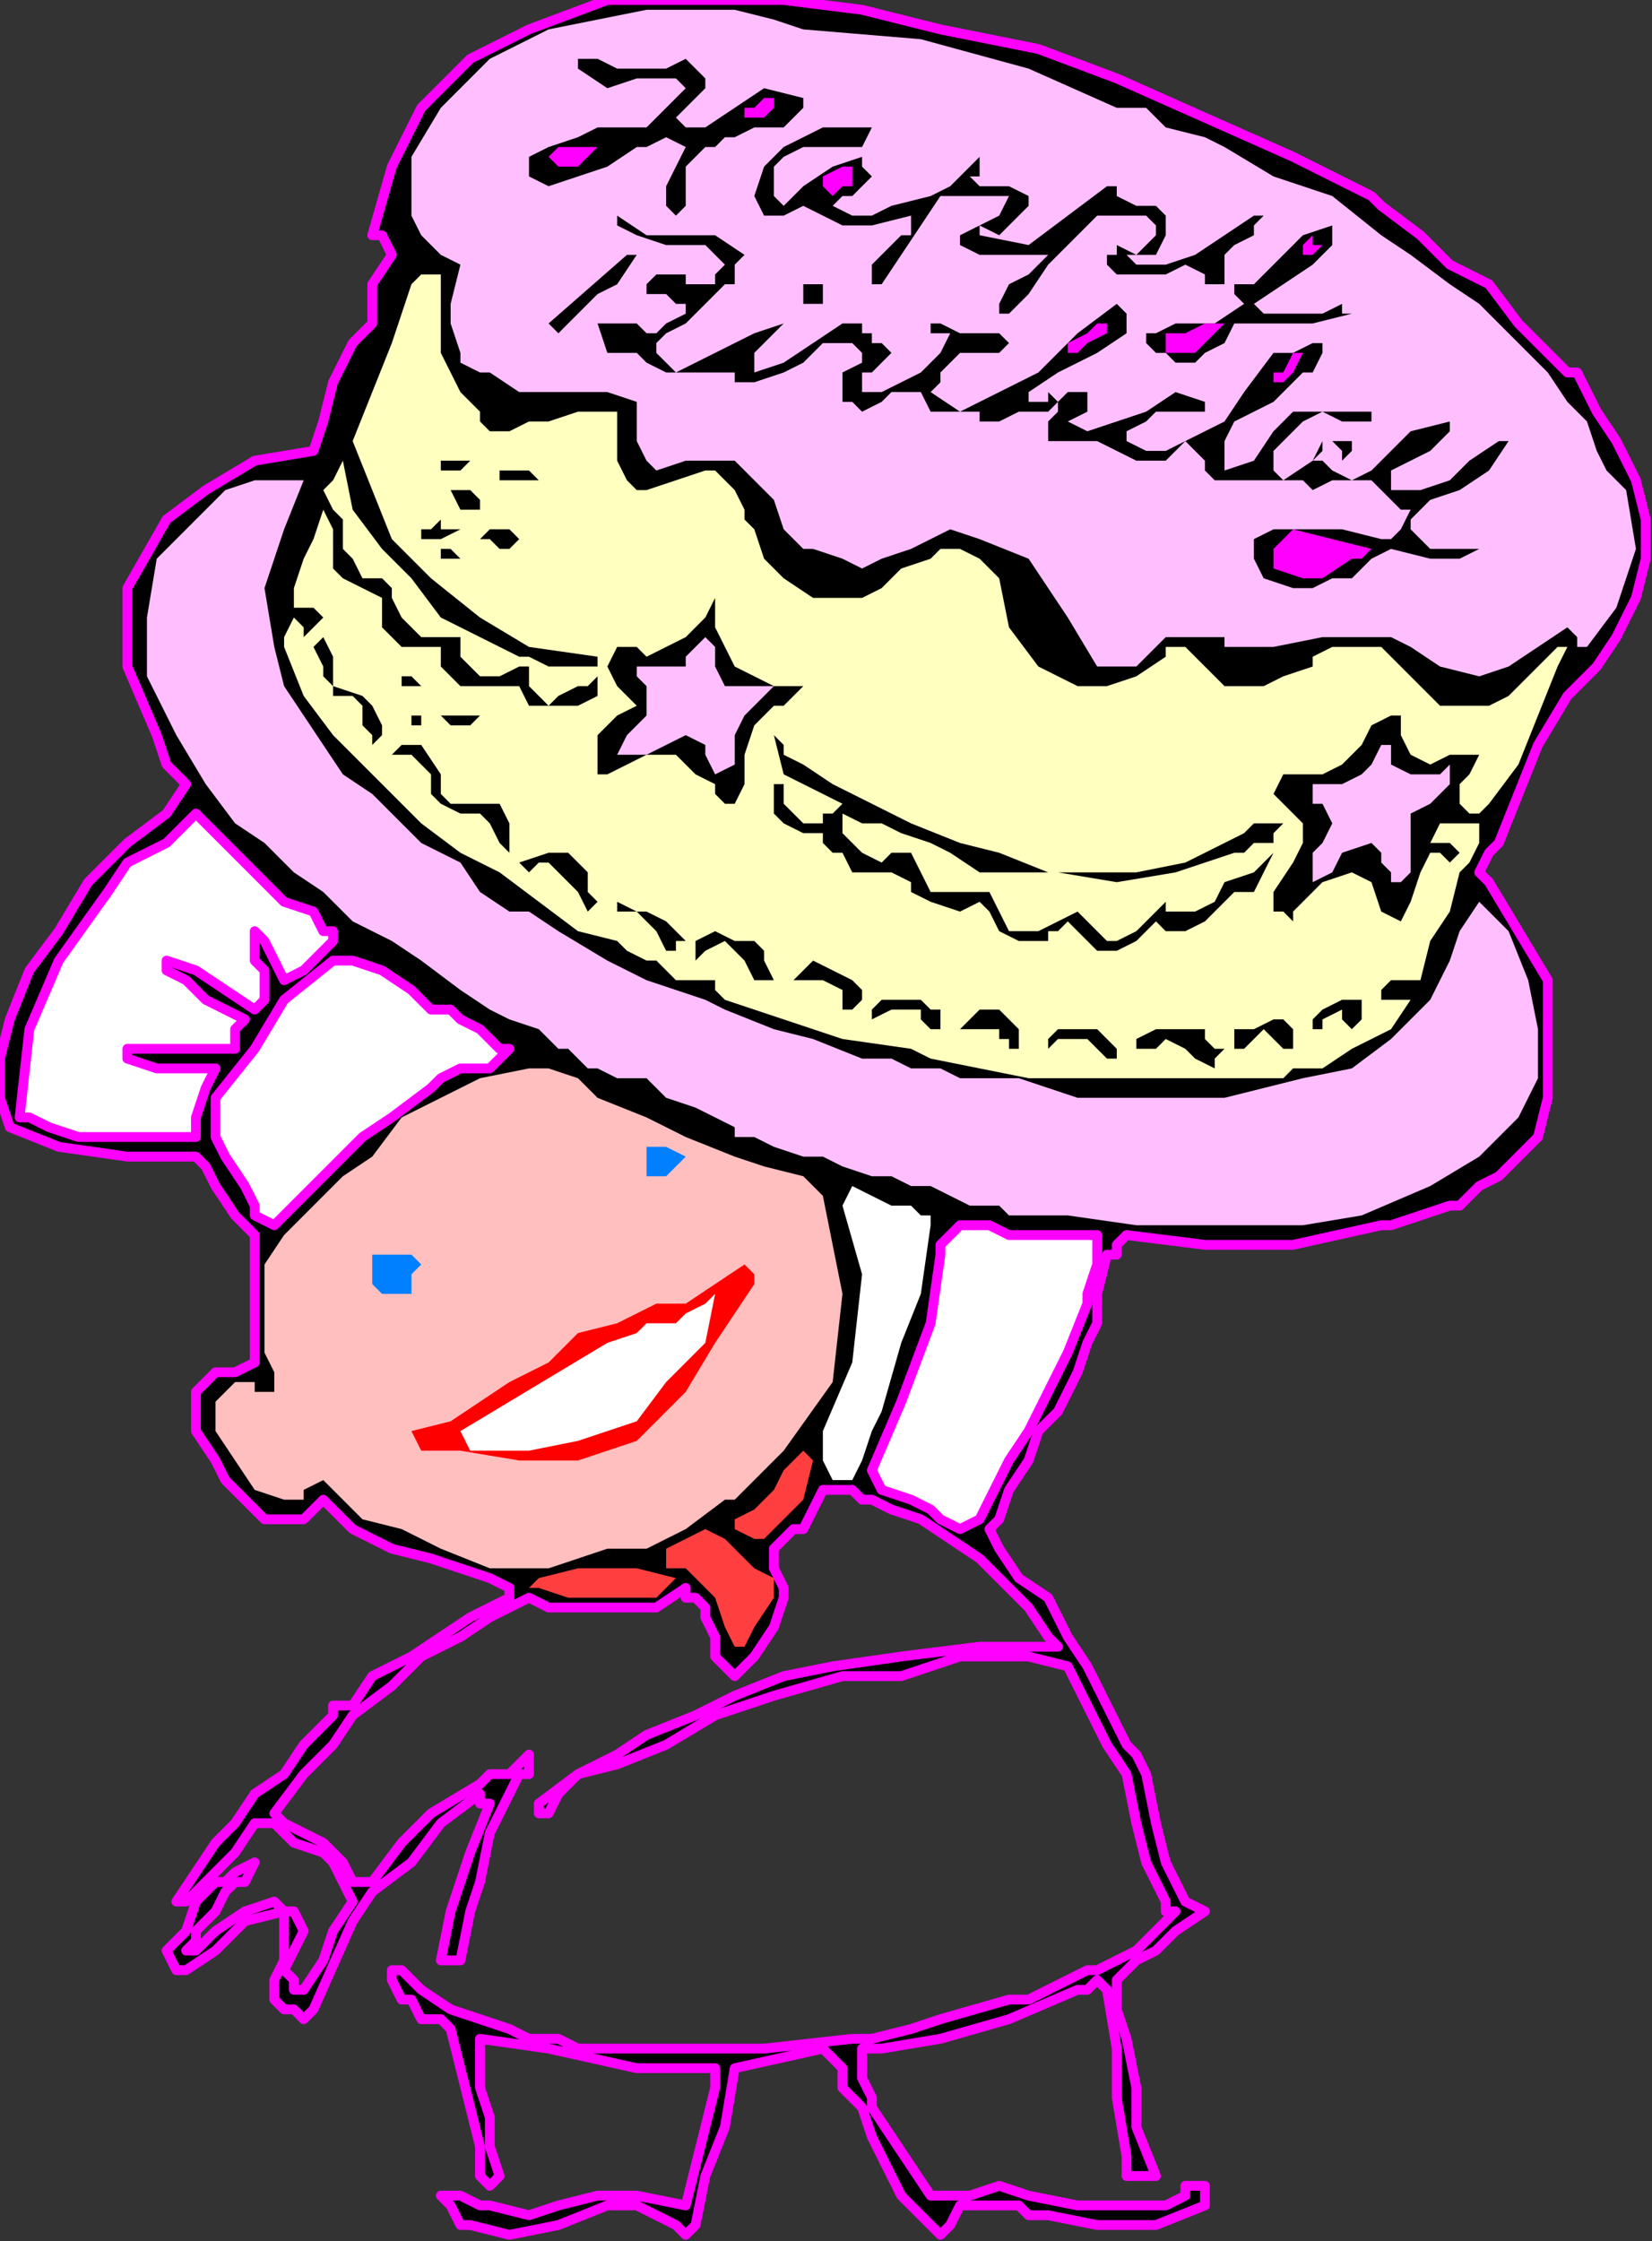 <?xml version="1.0" encoding="UTF-8" standalone="no"?>
<svg
   xmlns:dc="http://purl.org/dc/elements/1.1/"
   xmlns:cc="http://creativecommons.org/ns#"
   xmlns:rdf="http://www.w3.org/1999/02/22-rdf-syntax-ns#"
   xmlns:svg="http://www.w3.org/2000/svg"
   xmlns="http://www.w3.org/2000/svg"
   xmlns:sodipodi="http://sodipodi.sourceforge.net/DTD/sodipodi-0.dtd"
   xmlns:inkscape="http://www.inkscape.org/namespaces/inkscape"
   version="1.0"
   width="44.704mm"
   height="60.621mm"
   id="svg117"
   sodipodi:docname="SESSG148.WMF">
  <rect width="100%" height="100%" fill="#333333" stroke="none"/>
  <sodipodi:namedview
     pagecolor="#ffffff"
     bordercolor="#666666"
     borderopacity="1"
     objecttolerance="10"
     gridtolerance="10"
     guidetolerance="10"
     inkscape:pageopacity="0"
     inkscape:pageshadow="2"
     inkscape:window-width="640"
     inkscape:window-height="480"
     id="namedview119" />
  <defs
     id="defs3">
    <pattern
       id="WMFhbasepattern"
       patternUnits="userSpaceOnUse"
       width="6"
       height="6"
       x="0"
       y="0" />
  </defs>
  <path
     style="fill:#000000;fill-rule:evenodd;fill-opacity:1;stroke:#ff00ff;stroke-width:1.002px;stroke-linecap:round;stroke-linejoin:round;stroke-miterlimit:4;stroke-dasharray:none;stroke-opacity:1;"
     d="  M 88.168,1.002   L 96.183,3.006   L 106.202,5.011   L 114.217,8.017   L 123.234,12.025   L 132.251,16.034   L 140.267,20.042   L 140.267,20.042   L 141.269,21.044   L 145.276,24.051   L 148.282,27.057   L 152.29,29.061   L 155.295,33.069   L 158.301,36.076   L 158.301,36.076   L 159.303,37.078   L 160.305,38.08   L 161.307,38.08   L 161.307,38.08   L 163.31,42.088   L 165.314,45.095   L 167.318,49.103   L 168.32,53.112   L 168.32,57.12   L 167.318,61.128   L 167.318,61.128   L 165.314,65.137   L 163.31,68.143   L 160.305,71.149   L 160.305,71.149   L 157.299,76.16   L 155.295,81.171   L 153.291,86.181   L 153.291,86.181   L 152.29,87.183   L 151.288,89.187   L 152.29,90.189   L 152.29,90.189   L 155.295,95.2   L 158.301,100.211   L 158.301,107.225   L 158.301,112.236   L 158.301,112.236   L 157.299,116.244   L 155.295,118.248   L 153.291,120.253   L 153.291,120.253   L 151.288,121.255   L 149.284,123.259   L 148.282,123.259   L 148.282,123.259   L 145.276,124.261   L 142.27,125.263   L 141.269,125.263   L 141.269,125.263   L 132.251,127.267   L 123.234,127.267   L 115.219,126.265   L 115.219,126.265   L 114.217,127.267   L 114.217,128.269   L 113.215,128.269   L 113.215,128.269   L 112.213,132.278   L 112.213,135.284   L 111.211,137.288   L 111.211,137.288   L 110.21,140.295   L 109.208,142.299   L 108.206,144.303   L 108.206,144.303   L 106.202,146.307   L 105.2,149.314   L 103.196,152.32   L 103.196,152.32   L 102.194,155.326   L 101.192,156.328   L 102.194,158.333   L 102.194,158.333   L 104.198,161.339   L 107.204,163.343   L 109.208,167.352   L 111.211,170.358   L 112.213,172.362   L 114.217,176.371   L 114.217,176.371   L 115.219,178.375   L 116.221,179.377   L 117.223,181.381   L 117.223,181.381   L 118.225,186.392   L 119.227,190.4   L 121.23,194.408   L 121.23,194.408   L 121.23,194.408   L 123.234,195.411   L 123.234,195.411   L 123.234,195.411   L 120.229,197.415   L 118.225,199.419   L 116.221,200.421   L 116.221,200.421   L 114.217,202.425   L 114.217,205.432   L 115.219,208.438   L 115.219,208.438   L 116.221,213.448   L 116.221,217.457   L 118.225,222.467   L 118.225,222.467   L 117.223,222.467   L 116.221,222.467   L 116.221,222.467   L 116.221,222.467   L 115.219,222.467   L 115.219,220.463   L 115.219,220.463   L 115.219,220.463   L 114.217,214.451   L 114.217,209.44   L 113.215,203.427   L 113.215,203.427   L 112.213,202.425   L 111.211,203.427   L 110.21,203.427   L 110.21,203.427   L 103.196,206.434   L 96.183,208.438   L 90.171,209.44   L 90.171,209.44   L 89.17,209.44   L 88.168,209.44   L 88.168,210.442   L 88.168,210.442   L 88.168,212.446   L 89.17,214.451   L 89.17,215.453   L 89.17,215.453   L 91.173,218.459   L 93.177,221.465   L 95.181,224.472   L 95.181,224.472   L 97.185,224.472   L 99.189,224.472   L 102.194,223.469   L 102.194,223.469   L 105.2,224.472   L 110.21,225.474   L 114.217,225.474   L 114.217,225.474   L 116.221,225.474   L 119.227,225.474   L 121.23,224.472   L 121.23,224.472   L 121.23,223.469   L 122.232,223.469   L 123.234,223.469   L 123.234,223.469   L 123.234,224.472   L 123.234,225.474   L 123.234,225.474   L 123.234,225.474   L 118.225,227.478   L 112.213,227.478   L 107.204,226.476   L 107.204,226.476   L 105.2,226.476   L 104.198,225.474   L 103.196,225.474   L 103.196,225.474   L 101.192,225.474   L 99.189,225.474   L 98.187,225.474   L 98.187,225.474   L 97.185,227.478   L 96.183,228.48   L 95.181,227.478   L 95.181,227.478   L 94.179,226.476   L 92.175,224.472   L 91.173,222.467   L 91.173,222.467   L 90.171,220.463   L 89.17,218.459   L 88.168,215.453   L 88.168,215.453   L 86.164,213.448   L 86.164,211.444   L 84.16,209.44   L 84.16,209.44   L 75.143,211.444   L 74.141,217.457   L 72.137,222.467   L 71.135,227.478   L 71.135,227.478   L 70.133,228.48   L 70.133,228.48   L 69.131,227.478   L 69.131,227.478   L 67.128,226.476   L 65.124,225.474   L 62.118,225.474   L 62.118,225.474   L 57.109,227.478   L 52.099,228.48   L 48.091,227.478   L 48.091,227.478   L 47.09,227.478   L 46.088,225.474   L 45.086,224.472   L 45.086,224.472   L 45.086,224.472   L 45.086,224.472   L 46.088,224.472   L 46.088,224.472   L 47.09,224.472   L 49.093,225.474   L 50.095,225.474   L 50.095,225.474   L 54.103,226.476   L 57.109,225.474   L 61.116,224.472   L 65.124,224.472   L 70.133,225.474   L 70.133,225.474   L 70.133,225.474   L 73.139,213.448   L 73.139,213.448   L 73.139,211.444   L 73.139,211.444   L 73.139,211.444   L 65.124,211.444   L 56.107,209.44   L 49.093,208.438   L 49.093,208.438   L 49.093,209.44   L 49.093,211.444   L 49.093,213.448   L 49.093,213.448   L 50.095,216.455   L 50.095,219.461   L 51.097,222.467   L 51.097,222.467   L 51.097,222.467   L 50.095,223.469   L 50.095,223.469   L 50.095,223.469   L 49.093,222.467   L 49.093,221.465   L 49.093,219.461   L 49.093,219.461   L 46.088,207.436   L 45.086,206.434   L 43.082,206.434   L 42.08,204.429   L 42.08,204.429   L 41.078,204.429   L 40.076,202.425   L 40.076,201.423   L 40.076,201.423   L 41.078,201.423   L 42.08,202.425   L 43.082,203.427   L 43.082,203.427   L 46.088,205.432   L 49.093,206.434   L 52.099,207.436   L 52.099,207.436   L 54.103,208.438   L 57.109,208.438   L 59.112,209.44   L 59.112,209.44   L 68.13,209.44   L 78.149,209.44   L 87.166,208.438   L 87.166,208.438   L 89.17,208.438   L 93.177,207.436   L 96.183,206.434   L 96.183,206.434   L 103.196,204.429   L 103.196,204.429   L 104.198,204.429   L 105.2,204.429   L 105.2,204.429   L 107.204,203.427   L 109.208,202.425   L 111.211,201.423   L 111.211,201.423   L 112.213,201.423   L 112.213,201.423   L 114.217,200.421   L 114.217,200.421   L 116.221,199.419   L 118.225,197.415   L 120.229,195.411   L 120.229,195.411   L 119.227,195.411   L 119.227,194.408   L 119.227,194.408   L 119.227,194.408   L 117.223,190.4   L 116.221,186.392   L 115.219,181.381   L 115.219,181.381   L 113.215,178.375   L 111.211,174.366   L 109.208,170.358   L 109.208,170.358   L 105.2,169.356   L 102.194,169.356   L 98.187,169.356   L 98.187,169.356   L 92.175,171.36   L 86.164,171.36   L 79.15,173.364   L 79.15,173.364   L 73.139,175.368   L 68.13,178.375   L 63.12,180.379   L 63.12,180.379   L 59.112,181.381   L 57.109,183.385   L 56.107,185.389   L 56.107,185.389   L 55.105,185.389   L 55.105,185.389   L 55.105,185.389   L 55.105,185.389   L 55.105,184.387   L 59.112,181.381   L 63.12,179.377   L 66.126,177.373   L 71.135,175.368   L 75.143,173.364   L 80.152,171.36   L 85.162,170.358   L 85.162,170.358   L 92.175,169.356   L 100.19,168.354   L 107.204,168.354   L 107.204,168.354   L 108.206,168.354   L 107.204,167.352   L 107.204,167.352   L 107.204,167.352   L 105.2,164.345   L 103.196,162.341   L 100.19,159.335   L 97.185,157.331   L 94.179,155.326   L 91.173,154.324   L 91.173,154.324   L 89.17,153.322   L 88.168,153.322   L 87.166,152.32   L 87.166,152.32   L 84.16,152.32   L 83.158,154.324   L 82.156,156.328   L 82.156,156.328   L 81.154,156.328   L 79.15,158.333   L 79.15,158.333   L 79.15,158.333   L 79.15,160.337   L 80.152,162.341   L 80.152,163.343   L 80.152,163.343   L 79.15,166.349   L 77.147,169.356   L 75.143,171.36   L 75.143,171.36   L 74.141,170.358   L 73.139,169.356   L 73.139,167.352   L 73.139,167.352   L 72.137,165.347   L 72.137,164.345   L 71.135,163.343   L 71.135,163.343   L 70.133,163.343   L 70.133,162.341   L 70.133,162.341   L 70.133,162.341   L 67.128,164.345   L 64.122,164.345   L 61.116,164.345   L 61.116,164.345   L 59.112,164.345   L 56.107,164.345   L 54.103,163.343   L 54.103,163.343   L 50.095,165.347   L 47.09,167.352   L 43.082,169.356   L 40.076,172.362   L 36.069,175.368   L 34.065,178.375   L 31.059,181.381   L 28.053,185.389   L 28.053,185.389   L 29.055,186.392   L 31.059,187.394   L 33.063,188.396   L 33.063,188.396   L 34.065,189.398   L 35.067,190.4   L 36.069,192.404   L 36.069,192.404   L 38.072,192.404   L 41.078,188.396   L 44.084,185.389   L 49.093,182.383   L 49.093,182.383   L 50.095,181.381   L 52.099,181.381   L 54.103,179.377   L 54.103,179.377   L 54.103,181.381   L 54.103,181.381   L 53.101,181.381   L 53.101,181.381   L 52.099,183.385   L 51.097,185.389   L 50.095,187.394   L 50.095,187.394   L 49.093,192.404   L 48.091,195.411   L 47.09,200.421   L 47.09,200.421   L 47.09,200.421   L 46.088,200.421   L 45.086,200.421   L 45.086,200.421   L 46.088,195.411   L 48.091,189.398   L 50.095,184.387   L 50.095,184.387   L 49.093,184.387   L 49.093,183.385   L 49.093,183.385   L 49.093,183.385   L 45.086,186.392   L 42.08,190.4   L 38.072,193.406   L 36.069,196.413   L 36.069,196.413   L 32.061,205.432   L 31.059,206.434   L 30.057,205.432   L 29.055,205.432   L 29.055,205.432   L 28.053,204.429   L 28.053,202.425   L 29.055,200.421   L 29.055,200.421   L 29.055,199.419   L 29.055,197.415   L 29.055,195.411   L 29.055,195.411   L 25.048,196.413   L 22.042,199.419   L 19.036,201.423   L 19.036,201.423   L 19.036,201.423   L 18.034,201.423   L 17.032,199.419   L 17.032,199.419   L 19.036,197.415   L 20.038,194.408   L 22.042,192.404   L 22.042,192.404   L 23.044,192.404   L 24.046,191.402   L 26.05,190.4   L 26.05,190.4   L 25.048,192.404   L 24.046,192.404   L 23.044,193.406   L 23.044,193.406   L 22.042,195.411   L 20.038,197.415   L 20.038,198.417   L 20.038,198.417   L 19.036,199.419   L 20.038,199.419   L 20.038,199.419   L 20.038,199.419   L 22.042,197.415   L 25.048,195.411   L 28.053,194.408   L 28.053,194.408   L 29.055,195.411   L 30.057,195.411   L 31.059,197.415   L 31.059,197.415   L 30.057,199.419   L 29.055,201.423   L 30.057,202.425   L 30.057,202.425   L 30.057,203.427   L 31.059,203.427   L 31.059,203.427   L 31.059,203.427   L 33.063,200.421   L 34.065,197.415   L 36.069,194.408   L 36.069,194.408   L 35.067,192.404   L 34.065,190.4   L 33.063,189.398   L 33.063,189.398   L 30.057,188.396   L 28.053,186.392   L 26.05,186.392   L 26.05,186.392   L 24.046,189.398   L 21.04,192.404   L 19.036,194.408   L 19.036,194.408   L 18.034,194.408   L 18.034,194.408   L 18.034,194.408   L 18.034,194.408   L 20.038,191.402   L 22.042,188.396   L 24.046,186.392   L 26.05,183.385   L 29.055,181.381   L 31.059,178.375   L 33.063,176.371   L 33.063,176.371   L 34.065,175.368   L 34.065,174.366   L 36.069,174.366   L 36.069,174.366   L 38.072,171.36   L 42.08,169.356   L 45.086,167.352   L 48.091,165.347   L 52.099,163.343   L 52.099,163.343   L 52.099,163.343   L 52.099,162.341   L 52.099,162.341   L 52.099,162.341   L 50.095,161.339   L 47.09,160.337   L 44.084,159.335   L 44.084,159.335   L 40.076,158.333   L 36.069,156.328   L 33.063,153.322   L 33.063,153.322   L 32.061,154.324   L 31.059,155.326   L 31.059,155.326   L 31.059,155.326   L 27.051,155.326   L 25.048,153.322   L 23.044,151.318   L 23.044,151.318   L 22.042,149.314   L 20.038,146.307   L 20.038,142.299   L 20.038,142.299   L 22.042,140.295   L 24.046,140.295   L 26.05,139.293   L 26.05,138.291   L 26.05,138.291   L 26.05,134.282   L 26.05,130.274   L 26.05,126.265   L 26.05,126.265   L 24.046,124.261   L 22.042,121.255   L 21.04,119.251   L 21.04,119.251   L 21.04,119.251   L 20.038,118.248   L 20.038,118.248   L 20.038,118.248   L 13.025,118.248   L 6.011,117.246   L 1.002,115.242   L 1.002,115.242   L 0,112.236   L 0,108.227   L 1.002,104.219   L 1.002,104.219   L 3.006,99.208   L 6.011,95.2   L 9.017,90.189   L 13.025,86.181   L 17.032,83.175   L 17.032,83.175   L 19.036,80.168   L 17.032,78.164   L 16.03,75.158   L 16.03,75.158   L 13.025,68.143   L 13.025,60.126   L 17.032,53.112   L 17.032,53.112   L 21.04,50.105   L 26.05,47.099   L 32.061,46.097   L 32.061,46.097   L 33.063,43.091   L 34.065,39.082   L 36.069,35.074   L 36.069,35.074   L 38.072,33.069   L 38.072,29.061   L 40.076,26.055   L 40.076,26.055   L 40.076,26.055   L 39.074,24.051   L 38.072,24.051   L 38.072,24.051   L 40.076,17.036   L 43.082,11.023   L 48.091,6.013   L 54.103,3.006   L 54.103,3.006   L 62.118,0   L 70.133,0   L 80.152,0   L 80.152,0   L 88.168,1.002  z "
     id="path5" />
  <path
     style="fill:#ffbfff;fill-rule:evenodd;fill-opacity:1;stroke:none;"
     d="  M 82.156,3.006   L 94.179,4.008   L 105.2,7.015   L 114.217,11.023   L 114.217,11.023   L 115.219,11.023   L 116.221,11.023   L 117.223,11.023   L 117.223,11.023   L 119.227,13.027   L 123.234,14.029   L 125.238,15.032   L 125.238,15.032   L 130.248,18.038   L 136.259,20.042   L 141.269,24.051   L 141.269,24.051   L 144.274,26.055   L 148.282,29.061   L 151.288,31.065   L 151.288,31.065   L 156.297,36.076   L 158.301,38.08   L 160.305,41.086   L 162.309,43.091   L 162.309,43.091   L 163.31,46.097   L 164.312,48.101   L 166.316,50.105   L 166.316,50.105   L 167.318,56.118   L 165.314,62.131   L 162.309,66.139   L 162.309,66.139   L 161.307,66.139   L 161.307,65.137   L 160.305,64.135   L 160.305,64.135   L 157.299,66.139   L 154.293,68.143   L 151.288,69.145   L 147.28,68.143   L 147.28,68.143   L 144.274,66.139   L 142.27,65.137   L 140.267,65.137   L 140.267,65.137   L 135.257,65.137   L 130.248,66.139   L 125.238,66.139   L 125.238,66.139   L 125.238,66.139   L 125.238,65.137   L 124.236,65.137   L 124.236,65.137   L 119.227,65.137   L 116.221,68.143   L 112.213,68.143   L 112.213,68.143   L 109.208,63.133   L 105.2,57.12   L 100.19,55.116   L 100.19,55.116   L 97.185,54.114   L 95.181,55.116   L 93.177,56.118   L 90.171,57.12   L 88.168,58.122   L 86.164,57.12   L 83.158,56.118   L 83.158,56.118   L 82.156,56.118   L 81.154,55.116   L 80.152,54.114   L 80.152,54.114   L 79.15,51.107   L 77.147,49.103   L 75.143,47.099   L 75.143,47.099   L 72.137,47.099   L 70.133,47.099   L 67.128,48.101   L 67.128,48.101   L 67.128,48.101   L 66.126,47.099   L 65.124,45.095   L 65.124,44.093   L 65.124,44.093   L 65.124,43.091   L 65.124,42.088   L 65.124,41.086   L 65.124,41.086   L 62.118,40.084   L 57.109,40.084   L 53.101,40.084   L 50.095,38.08   L 50.095,38.08   L 49.093,38.08   L 47.09,37.078   L 47.09,36.076   L 47.09,36.076   L 46.088,33.069   L 46.088,31.065   L 47.09,27.057   L 47.09,27.057   L 45.086,26.055   L 43.082,24.051   L 42.08,22.046   L 42.08,22.046   L 42.08,16.034   L 45.086,11.023   L 50.095,6.013   L 56.107,3.006   L 56.107,3.006   L 61.116,2.004   L 66.126,1.002   L 72.137,1.002   L 72.137,1.002   L 75.143,1.002   L 79.15,2.004   L 82.156,3.006  z "
     id="path7" />
  <path
     style="fill:#000000;fill-rule:evenodd;fill-opacity:1;stroke:none;"
     d="  M 63.12,7.015   L 65.124,7.015   L 68.13,7.015   L 70.133,6.013   L 70.133,6.013   L 72.137,8.017   L 72.137,9.019   L 71.135,10.021   L 71.135,10.021   L 70.133,11.023   L 70.133,11.023   L 69.131,12.025   L 69.131,12.025   L 70.133,13.027   L 71.135,13.027   L 72.137,13.027   L 72.137,13.027   L 75.143,11.023   L 78.149,9.019   L 82.156,10.021   L 82.156,10.021   L 82.156,10.021   L 82.156,11.023   L 82.156,11.023   L 82.156,11.023   L 80.152,13.027   L 77.147,13.027   L 75.143,14.029   L 75.143,14.029   L 74.141,14.029   L 73.139,15.032   L 72.137,15.032   L 72.137,15.032   L 70.133,17.036   L 70.133,19.04   L 70.133,21.044   L 70.133,21.044   L 69.131,22.046   L 68.13,21.044   L 68.13,20.042   L 68.13,20.042   L 68.13,19.04   L 69.131,17.036   L 70.133,15.032   L 70.133,15.032   L 68.13,14.029   L 66.126,15.032   L 65.124,15.032   L 65.124,15.032   L 62.118,17.036   L 59.112,18.038   L 56.107,19.04   L 56.107,19.04   L 54.103,18.038   L 54.103,17.036   L 54.103,16.034   L 54.103,16.034   L 56.107,15.032   L 59.112,14.029   L 61.116,13.027   L 64.122,13.027   L 66.126,13.027   L 68.13,11.023   L 70.133,9.019   L 70.133,9.019   L 69.131,8.017   L 69.131,8.017   L 68.13,8.017   L 68.13,8.017   L 65.124,8.017   L 62.118,9.019   L 59.112,7.015   L 59.112,7.015   L 59.112,6.013   L 59.112,6.013   L 60.114,6.013   L 60.114,6.013   L 61.116,6.013   L 61.116,6.013   L 63.12,7.015  z "
     id="path9" />
  <path
     style="fill:#ff00ff;fill-rule:evenodd;fill-opacity:1;stroke:none;"
     d="  M 79.15,10.021   L 79.15,11.023   L 78.149,12.025   L 77.147,12.025   L 77.147,12.025   L 76.145,12.025   L 76.145,11.023   L 77.147,11.023   L 78.149,10.021   L 78.149,10.021   L 78.149,10.021   L 79.15,10.021   L 79.15,10.021  z "
     id="path11" />
  <path
     style="fill:#000000;fill-rule:evenodd;fill-opacity:1;stroke:none;"
     d="  M 89.17,13.027   L 88.168,15.032   L 86.164,15.032   L 85.162,15.032   L 85.162,15.032   L 83.158,15.032   L 82.156,15.032   L 80.152,16.034   L 80.152,16.034   L 79.15,17.036   L 79.15,18.038   L 79.15,19.04   L 79.15,19.04   L 79.15,20.042   L 79.15,20.042   L 80.152,21.044   L 80.152,21.044   L 82.156,19.04   L 85.162,17.036   L 88.168,16.034   L 88.168,16.034   L 88.168,17.036   L 89.17,18.038   L 88.168,19.04   L 88.168,19.04   L 87.166,20.042   L 86.164,20.042   L 85.162,21.044   L 85.162,21.044   L 87.166,22.046   L 89.17,22.046   L 91.173,21.044   L 91.173,21.044   L 95.181,20.042   L 97.185,19.04   L 100.19,16.034   L 100.19,16.034   L 100.19,16.034   L 100.19,17.036   L 100.19,17.036   L 100.19,17.036   L 100.19,18.038   L 99.189,18.038   L 100.19,19.04   L 100.19,19.04   L 102.194,19.04   L 103.196,19.04   L 105.2,20.042   L 105.2,20.042   L 105.2,21.044   L 104.198,22.046   L 103.196,23.048   L 103.196,23.048   L 102.194,24.051   L 100.19,23.048   L 100.19,24.051   L 100.19,24.051   L 105.2,25.053   L 109.208,22.046   L 113.215,19.04   L 113.215,19.04   L 114.217,19.04   L 114.217,20.042   L 116.221,21.044   L 118.225,21.044   L 119.227,22.046   L 119.227,22.046   L 119.227,24.051   L 118.225,26.055   L 117.223,26.055   L 117.223,26.055   L 115.219,26.055   L 116.221,27.057   L 118.225,27.057   L 119.227,27.057   L 119.227,27.057   L 122.232,26.055   L 125.238,24.051   L 128.244,22.046   L 128.244,22.046   L 129.246,22.046   L 128.244,23.048   L 128.244,24.051   L 128.244,24.051   L 126.24,25.053   L 125.238,26.055   L 125.238,27.057   L 125.238,27.057   L 125.238,29.061   L 126.24,29.061   L 128.244,29.061   L 128.244,29.061   L 130.248,27.057   L 133.253,24.051   L 136.259,23.048   L 136.259,23.048   L 136.259,24.051   L 136.259,24.051   L 136.259,25.053   L 136.259,25.053   L 134.255,27.057   L 131.25,29.061   L 128.244,31.065   L 128.244,31.065   L 128.244,31.065   L 129.246,32.067   L 130.248,32.067   L 130.248,32.067   L 132.251,32.067   L 135.257,32.067   L 137.261,31.065   L 137.261,31.065   L 137.261,32.067   L 137.261,32.067   L 138.263,32.067   L 138.263,32.067   L 134.255,33.069   L 130.248,33.069   L 126.24,33.069   L 126.24,33.069   L 125.238,35.074   L 123.234,36.076   L 122.232,37.078   L 122.232,37.078   L 120.229,37.078   L 119.227,36.076   L 118.225,36.076   L 118.225,36.076   L 117.223,35.074   L 117.223,34.072   L 118.225,34.072   L 118.225,34.072   L 120.229,33.069   L 124.236,33.069   L 127.242,31.065   L 127.242,31.065   L 127.242,31.065   L 126.24,30.063   L 126.24,29.061   L 126.24,29.061   L 125.238,29.061   L 123.234,29.061   L 123.234,28.059   L 123.234,28.059   L 121.23,27.057   L 119.227,28.059   L 117.223,28.059   L 117.223,28.059   L 115.219,28.059   L 114.217,28.059   L 113.215,27.057   L 113.215,27.057   L 113.215,26.055   L 114.217,26.055   L 114.217,25.053   L 114.217,25.053   L 116.221,26.055   L 117.223,25.053   L 118.225,24.051   L 118.225,24.051   L 118.225,23.048   L 117.223,22.046   L 116.221,22.046   L 116.221,22.046   L 112.213,22.046   L 110.21,24.051   L 107.204,27.057   L 105.2,30.063   L 103.196,32.067   L 103.196,32.067   L 102.194,32.067   L 102.194,32.067   L 102.194,31.065   L 102.194,31.065   L 103.196,29.061   L 105.2,28.059   L 107.204,26.055   L 107.204,26.055   L 105.2,26.055   L 103.196,26.055   L 101.192,26.055   L 101.192,26.055   L 100.19,26.055   L 98.187,25.053   L 98.187,24.051   L 98.187,24.051   L 100.19,23.048   L 102.194,22.046   L 103.196,20.042   L 103.196,20.042   L 101.192,20.042   L 98.187,20.042   L 96.183,20.042   L 96.183,20.042   L 94.179,23.048   L 92.175,26.055   L 90.171,29.061   L 90.171,29.061   L 89.17,29.061   L 89.17,29.061   L 89.17,28.059   L 89.17,28.059   L 89.17,27.057   L 90.171,26.055   L 91.173,25.053   L 91.173,25.053   L 92.175,24.051   L 93.177,24.051   L 93.177,22.046   L 93.177,22.046   L 89.17,23.048   L 86.164,23.048   L 82.156,21.044   L 82.156,21.044   L 80.152,22.046   L 78.149,22.046   L 77.147,20.042   L 77.147,20.042   L 78.149,17.036   L 80.152,15.032   L 84.16,13.027   L 84.16,13.027   L 86.164,13.027   L 87.166,13.027   L 89.17,13.027  z "
     id="path13" />
  <path
     style="fill:#ff00ff;fill-rule:evenodd;fill-opacity:1;stroke:none;"
     d="  M 61.116,15.032   L 60.114,16.034   L 59.112,17.036   L 57.109,17.036   L 57.109,17.036   L 56.107,16.034   L 57.109,15.032   L 59.112,15.032   L 61.116,15.032  z "
     id="path15" />
  <path
     style="fill:#ff00ff;fill-rule:evenodd;fill-opacity:1;stroke:none;"
     d="  M 87.166,17.036   L 87.166,19.04   L 86.164,19.04   L 86.164,19.04   L 86.164,19.04   L 85.162,20.042   L 84.16,19.04   L 84.16,19.04   L 84.16,19.04   L 84.16,18.038   L 86.164,17.036   L 87.166,17.036  z "
     id="path17" />
  <path
     style="fill:#000000;fill-rule:evenodd;fill-opacity:1;stroke:none;"
     d="  M 76.145,26.055   L 75.143,27.057   L 75.143,29.061   L 74.141,29.061   L 74.141,29.061   L 72.137,31.065   L 70.133,33.069   L 68.13,34.072   L 68.13,34.072   L 67.128,35.074   L 67.128,36.076   L 67.128,36.076   L 67.128,36.076   L 69.131,38.08   L 71.135,37.078   L 73.139,36.076   L 73.139,36.076   L 75.143,35.074   L 77.147,34.072   L 80.152,33.069   L 80.152,33.069   L 79.15,34.072   L 77.147,36.076   L 77.147,38.08   L 77.147,38.08   L 80.152,37.078   L 83.158,35.074   L 86.164,33.069   L 86.164,33.069   L 86.164,33.069   L 86.164,33.069   L 87.166,33.069   L 87.166,33.069   L 88.168,33.069   L 88.168,34.072   L 89.17,34.072   L 89.17,34.072   L 89.17,35.074   L 90.171,35.074   L 91.173,36.076   L 91.173,36.076   L 90.171,37.078   L 89.17,38.08   L 88.168,38.08   L 88.168,38.08   L 88.168,39.082   L 88.168,39.082   L 88.168,40.084   L 88.168,40.084   L 90.171,40.084   L 92.175,39.082   L 94.179,38.08   L 94.179,38.08   L 95.181,37.078   L 96.183,36.076   L 97.185,34.072   L 97.185,34.072   L 96.183,34.072   L 95.181,34.072   L 95.181,33.069   L 95.181,33.069   L 96.183,33.069   L 98.187,34.072   L 100.19,34.072   L 100.19,34.072   L 100.19,34.072   L 101.192,34.072   L 102.194,34.072   L 102.194,34.072   L 102.194,34.072   L 103.196,35.074   L 103.196,35.074   L 103.196,35.074   L 102.194,36.076   L 100.19,36.076   L 98.187,36.076   L 98.187,36.076   L 96.183,38.08   L 96.183,39.082   L 95.181,40.084   L 95.181,40.084   L 98.187,42.088   L 100.19,41.086   L 102.194,40.084   L 102.194,40.084   L 106.202,38.08   L 110.21,34.072   L 114.217,31.065   L 114.217,31.065   L 115.219,32.067   L 115.219,33.069   L 115.219,34.072   L 115.219,34.072   L 112.213,36.076   L 108.206,38.08   L 105.2,40.084   L 105.2,40.084   L 105.2,41.086   L 105.2,41.086   L 106.202,41.086   L 106.202,41.086   L 107.204,41.086   L 107.204,40.084   L 108.206,41.086   L 108.206,41.086   L 109.208,40.084   L 109.208,40.084   L 111.211,40.084   L 111.211,40.084   L 111.211,42.088   L 109.208,43.091   L 111.211,44.093   L 111.211,44.093   L 114.217,43.091   L 117.223,42.088   L 120.229,40.084   L 120.229,40.084   L 123.234,41.086   L 123.234,42.088   L 121.23,42.088   L 119.227,42.088   L 118.225,42.088   L 118.225,42.088   L 117.223,43.091   L 115.219,44.093   L 115.219,45.095   L 115.219,45.095   L 117.223,46.097   L 119.227,46.097   L 121.23,45.095   L 121.23,45.095   L 125.238,43.091   L 127.242,40.084   L 130.248,36.076   L 130.248,36.076   L 132.251,36.076   L 134.255,35.074   L 135.257,35.074   L 135.257,35.074   L 135.257,36.076   L 134.255,38.08   L 133.253,38.08   L 133.253,38.08   L 130.248,41.086   L 126.24,43.091   L 125.238,45.095   L 125.238,45.095   L 125.238,47.099   L 125.238,47.099   L 125.238,48.101   L 125.238,48.101   L 128.244,47.099   L 130.248,44.093   L 132.251,42.088   L 132.251,42.088   L 135.257,42.088   L 137.261,42.088   L 140.267,42.088   L 140.267,42.088   L 140.267,43.091   L 138.263,43.091   L 137.261,43.091   L 135.257,42.088   L 135.257,42.088   L 133.253,43.091   L 131.25,45.095   L 130.248,46.097   L 130.248,46.097   L 130.248,47.099   L 130.248,48.101   L 131.25,49.103   L 131.25,49.103   L 134.255,47.099   L 135.257,45.095   L 138.263,45.095   L 138.263,45.095   L 138.263,46.097   L 137.261,47.099   L 137.261,47.099   L 137.261,47.099   L 137.261,46.097   L 136.259,45.095   L 135.257,45.095   L 135.257,45.095   L 135.257,46.097   L 134.255,47.099   L 135.257,47.099   L 135.257,47.099   L 136.259,48.101   L 138.263,49.103   L 140.267,48.101   L 140.267,48.101   L 142.27,46.097   L 144.274,44.093   L 148.282,43.091   L 148.282,43.091   L 148.282,43.091   L 148.282,44.093   L 148.282,44.093   L 148.282,44.093   L 146.278,46.097   L 144.274,47.099   L 142.27,48.101   L 142.27,48.101   L 142.27,49.103   L 142.27,49.103   L 142.27,50.105   L 142.27,50.105   L 145.276,50.105   L 148.282,49.103   L 150.286,47.099   L 153.291,45.095   L 153.291,45.095   L 153.291,45.095   L 153.291,45.095   L 154.293,45.095   L 154.293,45.095   L 152.29,48.101   L 149.284,50.105   L 146.278,51.107   L 146.278,51.107   L 145.276,52.109   L 144.274,53.112   L 144.274,54.114   L 144.274,54.114   L 146.278,56.118   L 148.282,56.118   L 151.288,56.118   L 151.288,56.118   L 149.284,57.12   L 146.278,57.12   L 142.27,56.118   L 140.267,57.12   L 140.267,57.12   L 138.263,59.124   L 136.259,59.124   L 134.255,60.126   L 134.255,60.126   L 132.251,60.126   L 129.246,59.124   L 128.244,57.12   L 128.244,57.12   L 128.244,56.118   L 128.244,55.116   L 130.248,54.114   L 130.248,54.114   L 134.255,54.114   L 137.261,54.114   L 141.269,55.116   L 141.269,55.116   L 142.27,55.116   L 143.272,54.114   L 144.274,52.109   L 144.274,52.109   L 143.272,52.109   L 142.27,51.107   L 141.269,50.105   L 141.269,50.105   L 140.267,49.103   L 138.263,49.103   L 136.259,49.103   L 136.259,49.103   L 134.255,50.105   L 133.253,49.103   L 132.251,49.103   L 132.251,49.103   L 129.246,49.103   L 128.244,49.103   L 126.24,49.103   L 126.24,49.103   L 125.238,49.103   L 125.238,49.103   L 124.236,49.103   L 124.236,49.103   L 123.234,48.101   L 123.234,47.099   L 121.23,45.095   L 121.23,45.095   L 119.227,47.099   L 116.221,47.099   L 114.217,46.097   L 114.217,46.097   L 112.213,45.095   L 109.208,45.095   L 107.204,45.095   L 107.204,45.095   L 107.204,43.091   L 108.206,42.088   L 108.206,41.086   L 108.206,41.086   L 107.204,42.088   L 105.2,42.088   L 104.198,42.088   L 104.198,42.088   L 102.194,43.091   L 101.192,43.091   L 100.19,43.091   L 100.19,43.091   L 100.19,43.091   L 100.19,43.091   L 100.19,42.088   L 100.19,42.088   L 97.185,42.088   L 95.181,42.088   L 94.179,40.084   L 94.179,40.084   L 91.173,40.084   L 90.171,41.086   L 88.168,42.088   L 88.168,42.088   L 87.166,41.086   L 86.164,41.086   L 86.164,40.084   L 86.164,40.084   L 86.164,38.08   L 88.168,37.078   L 88.168,36.076   L 88.168,36.076   L 87.166,35.074   L 86.164,35.074   L 84.16,35.074   L 84.16,35.074   L 82.156,37.078   L 80.152,38.08   L 77.147,39.082   L 77.147,39.082   L 75.143,39.082   L 75.143,38.08   L 73.139,38.08   L 73.139,38.08   L 71.135,38.08   L 68.13,38.08   L 66.126,37.078   L 66.126,37.078   L 65.124,36.076   L 62.118,36.076   L 61.116,33.069   L 61.116,33.069   L 62.118,33.069   L 63.12,33.069   L 65.124,33.069   L 65.124,33.069   L 66.126,34.072   L 67.128,34.072   L 68.13,33.069   L 70.133,32.067   L 70.133,32.067   L 70.133,31.065   L 69.131,31.065   L 68.13,30.063   L 68.13,30.063   L 68.13,30.063   L 66.126,30.063   L 66.126,29.061   L 66.126,29.061   L 66.126,29.061   L 67.128,28.059   L 68.13,28.059   L 70.133,28.059   L 70.133,28.059   L 70.133,29.061   L 71.135,29.061   L 72.137,29.061   L 72.137,29.061   L 73.139,29.061   L 73.139,28.059   L 74.141,27.057   L 74.141,27.057   L 73.139,26.055   L 73.139,26.055   L 72.137,25.053   L 72.137,25.053   L 68.13,25.053   L 65.124,24.051   L 63.12,23.048   L 63.12,23.048   L 63.12,22.046   L 66.126,24.051   L 70.133,24.051   L 73.139,24.051   L 76.145,26.055  z "
     id="path19" />
  <path
     style="fill:#ff00ff;fill-rule:evenodd;fill-opacity:1;stroke:none;"
     d="  M 135.257,25.053   L 134.255,26.055   L 134.255,26.055   L 134.255,26.055   L 134.255,26.055   L 133.253,26.055   L 133.253,26.055   L 133.253,25.053   L 133.253,25.053   L 133.253,25.053   L 134.255,24.051   L 134.255,24.051   L 134.255,24.051   L 134.255,24.051   L 134.255,25.053   L 135.257,25.053  z "
     id="path21" />
  <path
     style="fill:#000000;fill-rule:evenodd;fill-opacity:1;stroke:none;"
     d="  M 65.124,26.055   L 63.12,29.061   L 61.116,30.063   L 59.112,32.067   L 59.112,32.067   L 58.11,33.069   L 57.109,34.072   L 56.107,33.069   L 56.107,33.069   L 56.107,33.069   L 64.122,26.055   L 65.124,26.055  z "
     id="path23" />
  <path
     style="fill:#ffffbf;fill-rule:evenodd;fill-opacity:1;stroke:none;"
     d="  M 45.086,29.061   L 45.086,32.067   L 45.086,36.076   L 46.088,38.08   L 46.088,38.08   L 47.09,40.084   L 49.093,42.088   L 49.093,43.091   L 49.093,43.091   L 50.095,44.093   L 50.095,44.093   L 52.099,44.093   L 52.099,44.093   L 54.103,43.091   L 56.107,43.091   L 59.112,42.088   L 59.112,42.088   L 60.114,42.088   L 61.116,42.088   L 63.12,42.088   L 63.12,42.088   L 63.12,44.093   L 63.12,45.095   L 63.12,47.099   L 63.12,47.099   L 64.122,49.103   L 65.124,50.105   L 66.126,50.105   L 66.126,50.105   L 69.131,49.103   L 72.137,48.101   L 73.139,48.101   L 75.143,50.105   L 75.143,50.105   L 76.145,52.109   L 76.145,53.112   L 77.147,54.114   L 77.147,54.114   L 78.149,57.12   L 80.152,59.124   L 83.158,61.128   L 83.158,61.128   L 86.164,61.128   L 88.168,61.128   L 90.171,60.126   L 92.175,58.122   L 95.181,57.12   L 96.183,56.118   L 98.187,56.118   L 100.19,57.12   L 102.194,59.124   L 102.194,59.124   L 103.196,64.135   L 106.202,68.143   L 110.21,70.147   L 110.21,70.147   L 113.215,70.147   L 116.221,69.145   L 119.227,67.141   L 119.227,67.141   L 119.227,66.139   L 121.23,66.139   L 121.23,66.139   L 121.23,66.139   L 123.234,68.143   L 125.238,70.147   L 126.24,70.147   L 126.24,70.147   L 129.246,70.147   L 131.25,69.145   L 134.255,68.143   L 134.255,68.143   L 134.255,67.141   L 136.259,66.139   L 137.261,66.139   L 137.261,66.139   L 141.269,66.139   L 144.274,69.145   L 147.28,72.152   L 147.28,72.152   L 148.282,72.152   L 149.284,72.152   L 151.288,72.152   L 151.288,72.152   L 152.29,72.152   L 154.293,71.149   L 155.295,70.147   L 155.295,70.147   L 159.303,66.139   L 160.305,66.139   L 159.303,68.143   L 157.299,73.154   L 155.295,78.164   L 152.29,82.173   L 152.29,82.173   L 151.288,83.175   L 151.288,83.175   L 150.286,83.175   L 150.286,83.175   L 149.284,82.173   L 149.284,82.173   L 149.284,81.171   L 149.284,81.171   L 149.284,80.168   L 150.286,79.166   L 151.288,77.162   L 151.288,77.162   L 148.282,77.162   L 146.278,78.164   L 144.274,77.162   L 144.274,77.162   L 143.272,75.158   L 143.272,73.154   L 142.27,73.154   L 142.27,73.154   L 140.267,74.156   L 139.265,76.16   L 137.261,78.164   L 137.261,78.164   L 135.257,79.166   L 133.253,79.166   L 131.25,79.166   L 131.25,79.166   L 130.248,81.171   L 131.25,82.173   L 132.251,83.175   L 132.251,83.175   L 133.253,84.177   L 133.253,85.179   L 133.253,86.181   L 133.253,86.181   L 132.251,88.185   L 130.248,91.192   L 130.248,93.196   L 130.248,93.196   L 131.25,93.196   L 132.251,94.198   L 132.251,93.196   L 132.251,93.196   L 134.255,91.192   L 135.257,90.189   L 138.263,89.187   L 138.263,89.187   L 140.267,90.189   L 141.269,93.196   L 143.272,94.198   L 143.272,94.198   L 144.274,92.194   L 145.276,89.187   L 146.278,87.183   L 146.278,87.183   L 147.28,87.183   L 148.282,88.185   L 149.284,87.183   L 149.284,87.183   L 148.282,86.181   L 146.278,86.181   L 147.28,84.177   L 147.28,84.177   L 148.282,84.177   L 149.284,84.177   L 151.288,84.177   L 151.288,84.177   L 151.288,86.181   L 150.286,88.185   L 149.284,89.187   L 149.284,89.187   L 148.282,93.196   L 146.278,96.202   L 145.276,100.211   L 145.276,100.211   L 144.274,100.211   L 142.27,100.211   L 141.269,101.213   L 141.269,101.213   L 141.269,102.215   L 141.269,102.215   L 141.269,102.215   L 141.269,102.215   L 142.27,102.215   L 142.27,102.215   L 144.274,102.215   L 144.274,102.215   L 142.27,105.221   L 138.263,107.225   L 135.257,109.229   L 135.257,109.229   L 134.255,109.229   L 132.251,109.229   L 131.25,110.232   L 131.25,110.232   L 125.238,110.232   L 121.23,110.232   L 116.221,110.232   L 116.221,110.232   L 114.217,110.232   L 112.213,110.232   L 111.211,110.232   L 111.211,110.232   L 105.2,110.232   L 100.19,109.229   L 95.181,108.227   L 95.181,108.227   L 93.177,107.225   L 86.164,106.223   L 80.152,104.219   L 74.141,102.215   L 74.141,102.215   L 73.139,101.213   L 73.139,100.211   L 73.139,100.211   L 73.139,100.211   L 71.135,100.211   L 69.131,100.211   L 67.128,98.206   L 67.128,98.206   L 66.126,98.206   L 64.122,97.204   L 63.12,96.202   L 63.12,96.202   L 59.112,95.2   L 55.105,92.194   L 51.097,89.187   L 47.09,87.183   L 43.082,84.177   L 40.076,81.171   L 37.07,78.164   L 34.065,75.158   L 31.059,71.149   L 29.055,66.139   L 29.055,66.139   L 29.055,66.139   L 29.055,65.137   L 30.057,63.133   L 30.057,63.133   L 31.059,64.135   L 31.059,65.137   L 33.063,63.133   L 33.063,63.133   L 32.061,62.131   L 30.057,62.131   L 30.057,60.126   L 30.057,60.126   L 31.059,57.12   L 32.061,55.116   L 33.063,52.109   L 33.063,52.109   L 34.065,54.114   L 34.065,55.116   L 34.065,56.118   L 34.065,56.118   L 34.065,58.122   L 35.067,59.124   L 37.07,60.126   L 37.07,60.126   L 39.074,61.128   L 39.074,64.135   L 41.078,66.139   L 41.078,66.139   L 45.086,66.139   L 45.086,68.143   L 47.09,70.147   L 49.093,70.147   L 49.093,70.147   L 50.095,70.147   L 51.097,70.147   L 53.101,70.147   L 53.101,70.147   L 54.103,72.152   L 56.107,72.152   L 57.109,72.152   L 57.109,72.152   L 59.112,72.152   L 61.116,71.149   L 61.116,69.145   L 61.116,69.145   L 60.114,70.147   L 59.112,70.147   L 57.109,71.149   L 57.109,71.149   L 56.107,72.152   L 55.105,71.149   L 54.103,70.147   L 54.103,70.147   L 54.103,70.147   L 54.103,68.143   L 53.101,68.143   L 53.101,68.143   L 51.097,69.145   L 49.093,69.145   L 48.091,68.143   L 48.091,68.143   L 47.09,67.141   L 47.09,65.137   L 45.086,65.137   L 45.086,65.137   L 43.082,65.137   L 42.08,64.135   L 41.078,63.133   L 41.078,63.133   L 40.076,61.128   L 40.076,60.126   L 39.074,59.124   L 39.074,59.124   L 38.072,59.124   L 37.07,59.124   L 36.069,57.12   L 36.069,57.12   L 35.067,56.118   L 35.067,53.112   L 34.065,52.109   L 34.065,52.109   L 33.063,50.105   L 34.065,49.103   L 35.067,47.099   L 35.067,47.099   L 35.067,47.099   L 36.069,52.109   L 39.074,56.118   L 42.08,59.124   L 45.086,63.133   L 49.093,65.137   L 53.101,67.141   L 53.101,67.141   L 53.101,67.141   L 54.103,67.141   L 54.103,67.141   L 54.103,67.141   L 56.107,68.143   L 59.112,68.143   L 61.116,68.143   L 61.116,68.143   L 61.116,68.143   L 61.116,67.141   L 61.116,67.141   L 61.116,67.141   L 54.103,66.139   L 49.093,63.133   L 44.084,59.124   L 44.084,59.124   L 40.076,55.116   L 38.072,50.105   L 36.069,45.095   L 36.069,45.095   L 38.072,40.084   L 40.076,35.074   L 42.08,29.061   L 42.08,29.061   L 42.08,29.061   L 42.08,29.061   L 43.082,28.059   L 43.082,28.059   L 43.082,28.059   L 45.086,28.059   L 45.086,29.061  z "
     id="path25" />
  <path
     style="fill:#000000;fill-rule:evenodd;fill-opacity:1;stroke:none;"
     d="  M 84.16,30.063   L 84.16,31.065   L 84.16,31.065   L 83.158,31.065   L 83.158,31.065   L 82.156,31.065   L 82.156,31.065   L 82.156,30.063   L 82.156,30.063   L 82.156,29.061   L 84.16,29.061   L 84.16,30.063  z "
     id="path27" />
  <path
     style="fill:#ff00ff;fill-rule:evenodd;fill-opacity:1;stroke:none;"
     d="  M 113.215,34.072   L 111.211,35.074   L 110.21,36.076   L 109.208,36.076   L 109.208,36.076   L 109.208,35.074   L 111.211,34.072   L 112.213,33.069   L 112.213,33.069   L 113.215,33.069   L 113.215,34.072   L 113.215,34.072  z "
     id="path29" />
  <path
     style="fill:#ff00ff;fill-rule:evenodd;fill-opacity:1;stroke:none;"
     d="  M 125.238,33.069   L 124.236,34.072   L 123.234,35.074   L 122.232,36.076   L 122.232,36.076   L 121.23,36.076   L 120.229,36.076   L 119.227,36.076   L 119.227,36.076   L 119.227,35.074   L 119.227,34.072   L 121.23,34.072   L 121.23,34.072   L 121.23,34.072   L 123.234,33.069   L 125.238,33.069  z "
     id="path31" />
  <path
     style="fill:#ff00ff;fill-rule:evenodd;fill-opacity:1;stroke:none;"
     d="  M 64.122,34.072   L 64.122,34.072   L 63.12,34.072   L 63.12,34.072   L 63.12,34.072   L 63.12,34.072   L 63.12,34.072   L 63.12,34.072   L 63.12,34.072   L 63.12,34.072   L 63.12,34.072   L 64.122,34.072  z "
     id="path33" />
  <path
     style="fill:#ff00ff;fill-rule:evenodd;fill-opacity:1;stroke:none;"
     d="  M 133.253,36.076   L 132.251,38.08   L 131.25,39.082   L 130.248,39.082   L 130.248,39.082   L 130.248,38.08   L 131.25,38.08   L 132.251,36.076   L 132.251,36.076   L 133.253,36.076  z "
     id="path35" />
  <path
     style="fill:#000000;fill-rule:evenodd;fill-opacity:1;stroke:none;"
     d="  M 57.109,45.095   L 57.109,45.095   L 56.107,45.095   L 56.107,45.095   L 56.107,45.095   L 56.107,45.095   L 56.107,45.095   L 56.107,45.095   L 56.107,45.095   L 56.107,45.095   L 57.109,45.095   L 57.109,45.095  z "
     id="path37" />
  <path
     style="fill:#000000;fill-rule:evenodd;fill-opacity:1;stroke:none;"
     d="  M 48.091,47.099   L 48.091,47.099   L 47.09,48.101   L 47.09,48.101   L 47.09,48.101   L 46.088,48.101   L 45.086,48.101   L 45.086,47.099   L 45.086,47.099   L 45.086,47.099   L 47.09,47.099   L 48.091,47.099  z "
     id="path39" />
  <path
     style="fill:#000000;fill-rule:evenodd;fill-opacity:1;stroke:none;"
     d="  M 55.105,49.103   L 54.103,49.103   L 52.099,49.103   L 52.099,49.103   L 52.099,49.103   L 51.097,49.103   L 51.097,48.101   L 52.099,48.101   L 52.099,48.101   L 53.101,48.101   L 54.103,48.101   L 55.105,49.103  z "
     id="path41" />
  <path
     style="fill:#ffbfff;fill-rule:evenodd;fill-opacity:1;stroke:none;"
     d="  M 31.059,49.103   L 29.055,54.114   L 27.051,60.126   L 28.053,66.139   L 28.053,66.139   L 29.055,70.147   L 31.059,73.154   L 33.063,76.16   L 35.067,79.166   L 38.072,81.171   L 41.078,84.177   L 43.082,86.181   L 47.09,88.185   L 49.093,91.192   L 52.099,93.196   L 52.099,93.196   L 54.103,93.196   L 57.109,95.2   L 62.118,98.206   L 66.126,100.211   L 66.126,100.211   L 69.131,101.213   L 72.137,102.215   L 74.141,103.217   L 74.141,103.217   L 79.15,105.221   L 83.158,106.223   L 88.168,108.227   L 88.168,108.227   L 91.173,108.227   L 93.177,109.229   L 96.183,109.229   L 96.183,109.229   L 98.187,110.232   L 100.19,110.232   L 102.194,110.232   L 102.194,110.232   L 104.198,110.232   L 107.204,111.234   L 110.21,112.236   L 110.21,112.236   L 118.225,112.236   L 125.238,112.236   L 133.253,110.232   L 133.253,110.232   L 138.263,109.229   L 142.27,106.223   L 146.278,102.215   L 146.278,102.215   L 148.282,98.206   L 149.284,95.2   L 151.288,92.194   L 151.288,92.194   L 152.29,93.196   L 153.291,94.198   L 154.293,95.2   L 154.293,95.2   L 156.297,100.211   L 157.299,105.221   L 157.299,110.232   L 157.299,110.232   L 155.295,114.24   L 153.291,116.244   L 151.288,118.248   L 151.288,118.248   L 146.278,121.255   L 139.265,124.261   L 133.253,125.263   L 133.253,125.263   L 125.238,125.263   L 116.221,125.263   L 109.208,124.261   L 109.208,124.261   L 106.202,124.261   L 103.196,124.261   L 102.194,123.259   L 102.194,123.259   L 99.189,123.259   L 97.185,122.257   L 95.181,121.255   L 95.181,121.255   L 94.179,121.255   L 93.177,121.255   L 91.173,120.253   L 91.173,120.253   L 89.17,120.253   L 86.164,119.251   L 84.16,118.248   L 84.16,118.248   L 82.156,118.248   L 79.15,117.246   L 77.147,116.244   L 77.147,116.244   L 75.143,116.244   L 75.143,115.242   L 73.139,114.24   L 73.139,114.24   L 71.135,113.238   L 68.13,112.236   L 66.126,110.232   L 66.126,110.232   L 65.124,110.232   L 64.122,110.232   L 63.12,110.232   L 63.12,110.232   L 61.116,109.229   L 60.114,109.229   L 59.112,108.227   L 59.112,108.227   L 58.11,107.225   L 57.109,107.225   L 57.109,107.225   L 57.109,107.225   L 55.105,105.221   L 52.099,104.219   L 50.095,103.217   L 50.095,103.217   L 47.09,101.213   L 43.082,98.206   L 40.076,96.202   L 40.076,96.202   L 36.069,94.198   L 33.063,91.192   L 30.057,89.187   L 27.051,86.181   L 24.046,84.177   L 21.04,80.168   L 21.04,80.168   L 18.034,75.158   L 15.029,69.145   L 15.029,63.133   L 15.029,63.133   L 16.03,57.12   L 19.036,54.114   L 23.044,50.105   L 23.044,50.105   L 26.05,49.103   L 28.053,49.103   L 31.059,49.103  z "
     id="path43" />
  <path
     style="fill:#000000;fill-rule:evenodd;fill-opacity:1;stroke:none;"
     d="  M 49.093,51.107   L 49.093,52.109   L 48.091,52.109   L 47.09,52.109   L 46.088,50.105   L 46.088,50.105   L 47.09,50.105   L 48.091,50.105   L 49.093,51.107  z "
     id="path45" />
  <path
     style="fill:#000000;fill-rule:evenodd;fill-opacity:1;stroke:none;"
     d="  M 47.09,54.114   L 45.086,55.116   L 45.086,55.116   L 43.082,55.116   L 43.082,55.116   L 43.082,54.114   L 44.084,54.114   L 45.086,53.112   L 45.086,53.112   L 45.086,54.114   L 46.088,54.114   L 47.09,54.114  z "
     id="path47" />
  <path
     style="fill:#000000;fill-rule:evenodd;fill-opacity:1;stroke:none;"
     d="  M 53.101,55.116   L 52.099,56.118   L 51.097,56.118   L 50.095,55.116   L 50.095,55.116   L 50.095,55.116   L 49.093,55.116   L 50.095,54.114   L 50.095,54.114   L 51.097,54.114   L 52.099,54.114   L 53.101,55.116  z "
     id="path49" />
  <path
     style="fill:#ff00ff;fill-rule:evenodd;fill-opacity:1;stroke:none;"
     d="  M 140.267,56.118   L 139.265,57.12   L 139.265,57.12   L 138.263,57.12   L 138.263,57.12   L 135.257,59.124   L 133.253,59.124   L 130.248,58.122   L 130.248,58.122   L 130.248,57.12   L 130.248,57.12   L 130.248,56.118   L 130.248,56.118   L 132.251,54.114   L 136.259,55.116   L 140.267,56.118  z "
     id="path51" />
  <path
     style="fill:#000000;fill-rule:evenodd;fill-opacity:1;stroke:none;"
     d="  M 48.091,57.12   L 47.09,57.12   L 46.088,57.12   L 45.086,57.12   L 45.086,57.12   L 45.086,57.12   L 45.086,56.118   L 46.088,56.118   L 46.088,56.118   L 47.09,57.12   L 47.09,57.12   L 48.091,57.12  z "
     id="path53" />
  <path
     style="fill:#000000;fill-rule:evenodd;fill-opacity:1;stroke:none;"
     d="  M 73.139,61.128   L 73.139,64.135   L 74.141,66.139   L 75.143,68.143   L 75.143,68.143   L 77.147,69.145   L 79.15,70.147   L 82.156,70.147   L 82.156,70.147   L 81.154,71.149   L 80.152,72.152   L 79.15,72.152   L 79.15,72.152   L 77.147,74.156   L 76.145,77.162   L 76.145,80.168   L 75.143,82.173   L 75.143,82.173   L 74.141,82.173   L 73.139,81.171   L 73.139,80.168   L 73.139,80.168   L 71.135,79.166   L 70.133,78.164   L 69.131,77.162   L 69.131,77.162   L 66.126,77.162   L 64.122,78.164   L 62.118,79.166   L 62.118,79.166   L 61.116,79.166   L 61.116,78.164   L 61.116,77.162   L 61.116,77.162   L 61.116,75.158   L 63.12,73.154   L 65.124,72.152   L 65.124,72.152   L 63.12,70.147   L 62.118,68.143   L 63.12,66.139   L 63.12,66.139   L 65.124,66.139   L 66.126,67.141   L 68.13,66.139   L 68.13,66.139   L 70.133,65.137   L 72.137,63.133   L 73.139,61.128  z "
     id="path55" />
  <path
     style="fill:#ffbfff;fill-rule:evenodd;fill-opacity:1;stroke:none;"
     d="  M 74.141,70.147   L 75.143,70.147   L 77.147,70.147   L 79.15,70.147   L 79.15,70.147   L 77.147,72.152   L 76.145,73.154   L 75.143,75.158   L 75.143,75.158   L 75.143,77.162   L 75.143,78.164   L 73.139,79.166   L 73.139,79.166   L 72.137,77.162   L 72.137,76.16   L 70.133,75.158   L 70.133,75.158   L 68.13,76.16   L 66.126,77.162   L 63.12,77.162   L 63.12,77.162   L 64.122,75.158   L 65.124,74.156   L 66.126,73.154   L 66.126,73.154   L 66.126,72.152   L 66.126,72.152   L 66.126,70.147   L 66.126,70.147   L 66.126,70.147   L 65.124,69.145   L 65.124,68.143   L 65.124,68.143   L 66.126,68.143   L 68.13,68.143   L 70.133,68.143   L 70.133,68.143   L 70.133,67.141   L 71.135,66.139   L 72.137,65.137   L 72.137,65.137   L 73.139,66.139   L 73.139,68.143   L 74.141,70.147  z "
     id="path57" />
  <path
     style="fill:#000000;fill-rule:evenodd;fill-opacity:1;stroke:none;"
     d="  M 37.07,71.149   L 38.072,72.152   L 39.074,74.156   L 39.074,75.158   L 39.074,75.158   L 38.072,76.16   L 38.072,76.16   L 38.072,75.158   L 38.072,75.158   L 37.07,74.156   L 37.07,72.152   L 36.069,71.149   L 36.069,71.149   L 34.065,71.149   L 34.065,70.147   L 33.063,69.145   L 33.063,69.145   L 33.063,68.143   L 32.061,66.139   L 33.063,65.137   L 33.063,65.137   L 34.065,67.141   L 34.065,70.147   L 37.07,71.149  z "
     id="path59" />
  <path
     style="fill:#000000;fill-rule:evenodd;fill-opacity:1;stroke:none;"
     d="  M 43.082,70.147   L 43.082,70.147   L 42.08,70.147   L 41.078,70.147   L 41.078,70.147   L 41.078,70.147   L 41.078,70.147   L 41.078,69.145   L 41.078,69.145   L 42.08,69.145   L 43.082,70.147   L 43.082,70.147  z "
     id="path61" />
  <path
     style="fill:#000000;fill-rule:evenodd;fill-opacity:1;stroke:none;"
     d="  M 49.093,73.154   L 48.091,74.156   L 47.09,74.156   L 47.09,74.156   L 47.09,74.156   L 47.09,74.156   L 46.088,74.156   L 45.086,73.154   L 45.086,73.154   L 45.086,73.154   L 47.09,73.154   L 48.091,73.154   L 48.091,73.154   L 48.091,73.154   L 48.091,73.154   L 49.093,73.154  z "
     id="path63" />
  <path
     style="fill:#000000;fill-rule:evenodd;fill-opacity:1;stroke:none;"
     d="  M 43.082,73.154   L 43.082,74.156   L 42.08,74.156   L 42.08,74.156   L 42.08,74.156   L 42.08,74.156   L 42.08,74.156   L 42.08,73.154   L 42.08,73.154   L 42.08,73.154   L 42.08,73.154   L 43.082,73.154  z "
     id="path65" />
  <path
     style="fill:#ffbfff;fill-rule:evenodd;fill-opacity:1;stroke:none;"
     d="  M 144.274,79.166   L 145.276,79.166   L 147.28,79.166   L 148.282,78.164   L 148.282,78.164   L 148.282,80.168   L 147.28,81.171   L 146.278,82.173   L 146.278,82.173   L 144.274,83.175   L 144.274,89.187   L 143.272,90.189   L 142.27,90.189   L 142.27,89.187   L 142.27,89.187   L 141.269,88.185   L 141.269,87.183   L 140.267,86.181   L 140.267,86.181   L 137.261,87.183   L 136.259,89.187   L 134.255,90.189   L 134.255,90.189   L 134.255,90.189   L 134.255,89.187   L 134.255,89.187   L 134.255,89.187   L 134.255,87.183   L 135.257,86.181   L 136.259,84.177   L 136.259,84.177   L 135.257,82.173   L 134.255,82.173   L 134.255,80.168   L 134.255,80.168   L 135.257,80.168   L 137.261,80.168   L 139.265,79.166   L 139.265,79.166   L 140.267,78.164   L 141.269,76.16   L 142.27,76.16   L 142.27,76.16   L 142.27,77.162   L 142.27,78.164   L 144.274,79.166  z "
     id="path67" />
  <path
     style="fill:#000000;fill-rule:evenodd;fill-opacity:1;stroke:none;"
     d="  M 82.156,78.164   L 85.162,80.168   L 89.17,82.173   L 93.177,84.177   L 98.187,86.181   L 102.194,87.183   L 107.204,89.187   L 111.211,89.187   L 116.221,89.187   L 121.23,88.185   L 125.238,86.181   L 125.238,86.181   L 127.242,85.179   L 128.244,84.177   L 131.25,84.177   L 131.25,84.177   L 130.248,85.179   L 130.248,86.181   L 128.244,86.181   L 128.244,86.181   L 128.244,86.181   L 127.242,87.183   L 126.24,87.183   L 126.24,87.183   L 120.229,89.187   L 114.217,90.189   L 108.206,89.187   L 108.206,89.187   L 105.2,89.187   L 102.194,89.187   L 100.19,89.187   L 100.19,89.187   L 97.185,87.183   L 95.181,86.181   L 92.175,85.179   L 92.175,85.179   L 90.171,84.177   L 88.168,84.177   L 86.164,83.175   L 86.164,83.175   L 86.164,85.179   L 87.166,86.181   L 88.168,87.183   L 88.168,87.183   L 90.171,88.185   L 91.173,87.183   L 93.177,87.183   L 93.177,87.183   L 94.179,89.187   L 95.181,91.192   L 97.185,91.192   L 97.185,91.192   L 98.187,91.192   L 100.19,91.192   L 101.192,91.192   L 101.192,91.192   L 102.194,93.196   L 103.196,95.2   L 106.202,95.2   L 106.202,95.2   L 108.206,94.198   L 110.21,93.196   L 111.211,94.198   L 111.211,94.198   L 112.213,95.2   L 113.215,96.202   L 114.217,96.202   L 114.217,96.202   L 116.221,95.2   L 118.225,93.196   L 119.227,92.194   L 119.227,92.194   L 119.227,93.196   L 121.23,93.196   L 122.232,93.196   L 122.232,93.196   L 124.236,92.194   L 125.238,90.189   L 128.244,89.187   L 128.244,89.187   L 128.244,89.187   L 129.246,88.185   L 130.248,87.183   L 130.248,87.183   L 129.246,89.187   L 128.244,91.192   L 126.24,91.192   L 126.24,91.192   L 124.236,93.196   L 123.234,94.198   L 121.23,95.2   L 121.23,95.2   L 119.227,95.2   L 119.227,95.2   L 118.225,94.198   L 118.225,94.198   L 117.223,95.2   L 116.221,96.202   L 114.217,97.204   L 114.217,97.204   L 112.213,97.204   L 111.211,96.202   L 109.208,94.198   L 109.208,94.198   L 108.206,95.2   L 107.204,95.2   L 107.204,96.202   L 107.204,96.202   L 104.198,96.202   L 102.194,95.2   L 101.192,93.196   L 101.192,93.196   L 100.19,92.194   L 98.187,93.196   L 98.187,93.196   L 98.187,93.196   L 95.181,92.194   L 93.177,91.192   L 93.177,90.189   L 91.173,89.187   L 91.173,89.187   L 89.17,89.187   L 87.166,89.187   L 86.164,87.183   L 86.164,87.183   L 85.162,87.183   L 84.16,86.181   L 84.16,85.179   L 84.16,85.179   L 82.156,85.179   L 80.152,84.177   L 79.15,83.175   L 79.15,83.175   L 79.15,83.175   L 79.15,82.173   L 79.15,82.173   L 79.15,82.173   L 79.15,80.168   L 80.152,80.168   L 80.152,81.171   L 80.152,82.173   L 80.152,82.173   L 81.154,83.175   L 82.156,84.177   L 84.16,84.177   L 84.16,84.177   L 84.16,83.175   L 85.162,83.175   L 86.164,82.173   L 86.164,82.173   L 82.156,80.168   L 80.152,79.166   L 79.15,75.158   L 79.15,75.158   L 80.152,76.16   L 80.152,77.162   L 82.156,78.164  z "
     id="path69" />
  <path
     style="fill:#000000;fill-rule:evenodd;fill-opacity:1;stroke:none;"
     d="  M 45.086,79.166   L 45.086,80.168   L 45.086,81.171   L 46.088,82.173   L 46.088,82.173   L 47.09,82.173   L 49.093,82.173   L 51.097,82.173   L 51.097,82.173   L 52.099,84.177   L 52.099,86.181   L 52.099,87.183   L 52.099,87.183   L 52.099,87.183   L 52.099,88.185   L 52.099,87.183   L 52.099,87.183   L 51.097,86.181   L 50.095,84.177   L 49.093,83.175   L 49.093,83.175   L 47.09,83.175   L 45.086,82.173   L 44.084,81.171   L 44.084,81.171   L 44.084,79.166   L 43.082,78.164   L 42.08,77.162   L 42.08,77.162   L 41.078,77.162   L 40.076,77.162   L 40.076,77.162   L 40.076,77.162   L 41.078,76.16   L 42.08,76.16   L 43.082,76.16   L 43.082,76.16   L 45.086,79.166  z "
     id="path71" />
  <path
     style="fill:#ffffff;fill-rule:evenodd;fill-opacity:1;stroke:#ff00ff;stroke-width:1.002px;stroke-linecap:round;stroke-linejoin:round;stroke-miterlimit:4;stroke-dasharray:none;stroke-opacity:1;"
     d="  M 24.046,87.183   L 26.05,89.187   L 29.055,92.194   L 32.061,93.196   L 32.061,93.196   L 33.063,95.2   L 34.065,95.2   L 34.065,96.202   L 34.065,96.202   L 32.061,98.206   L 31.059,99.208   L 29.055,100.211   L 29.055,100.211   L 28.053,98.206   L 27.051,96.202   L 26.05,95.2   L 26.05,95.2   L 26.05,96.202   L 26.05,98.206   L 27.051,99.208   L 27.051,99.208   L 27.051,100.211   L 27.051,101.213   L 27.051,102.215   L 27.051,102.215   L 27.051,102.215   L 26.05,103.217   L 26.05,103.217   L 26.05,103.217   L 23.044,101.213   L 20.038,99.208   L 17.032,98.206   L 17.032,98.206   L 17.032,98.206   L 17.032,99.208   L 17.032,99.208   L 17.032,99.208   L 19.036,100.211   L 20.038,101.213   L 21.04,102.215   L 21.04,102.215   L 25.048,104.219   L 24.046,105.221   L 24.046,107.225   L 23.044,107.225   L 23.044,107.225   L 20.038,107.225   L 17.032,107.225   L 14.027,107.225   L 14.027,107.225   L 13.025,107.225   L 13.025,107.225   L 13.025,108.227   L 13.025,108.227   L 16.03,109.229   L 19.036,109.229   L 22.042,109.229   L 22.042,109.229   L 21.04,111.234   L 20.038,114.24   L 20.038,116.244   L 20.038,116.244   L 17.032,116.244   L 13.025,116.244   L 10.019,116.244   L 10.019,116.244   L 8.015,116.244   L 5.01,115.242   L 3.006,114.24   L 3.006,114.24   L 2.004,114.24   L 3.006,105.221   L 6.011,98.206   L 11.021,91.192   L 11.021,91.192   L 13.025,88.185   L 17.032,86.181   L 20.038,83.175   L 20.038,83.175   L 21.04,84.177   L 23.044,86.181   L 24.046,87.183  z "
     id="path73" />
  <path
     style="fill:#000000;fill-rule:evenodd;fill-opacity:1;stroke:none;"
     d="  M 60.114,89.187   L 60.114,91.192   L 61.116,92.194   L 60.114,93.196   L 60.114,93.196   L 59.112,91.192   L 57.109,89.187   L 56.107,88.185   L 56.107,88.185   L 55.105,88.185   L 54.103,89.187   L 54.103,89.187   L 54.103,89.187   L 53.101,88.185   L 56.107,87.183   L 58.11,87.183   L 60.114,89.187  z "
     id="path75" />
  <path
     style="fill:#000000;fill-rule:evenodd;fill-opacity:1;stroke:none;"
     d="  M 68.13,94.198   L 69.131,95.2   L 70.133,96.202   L 69.131,96.202   L 69.131,96.202   L 69.131,97.204   L 68.13,97.204   L 68.13,97.204   L 68.13,97.204   L 67.128,95.2   L 66.126,94.198   L 65.124,93.196   L 65.124,93.196   L 62.118,93.196   L 62.118,93.196   L 63.12,93.196   L 63.12,92.194   L 63.12,92.194   L 65.124,93.196   L 66.126,93.196   L 68.13,94.198  z "
     id="path77" />
  <path
     style="fill:#000000;fill-rule:evenodd;fill-opacity:1;stroke:none;"
     d="  M 77.147,96.202   L 78.149,97.204   L 78.149,98.206   L 79.15,100.211   L 79.15,100.211   L 78.149,100.211   L 77.147,100.211   L 77.147,100.211   L 77.147,100.211   L 76.145,98.206   L 75.143,97.204   L 74.141,96.202   L 74.141,96.202   L 72.137,97.204   L 71.135,98.206   L 71.135,96.202   L 71.135,96.202   L 73.139,95.2   L 75.143,96.202   L 77.147,96.202  z "
     id="path79" />
  <path
     style="fill:#ffffff;fill-rule:evenodd;fill-opacity:1;stroke:#ff00ff;stroke-width:1.002px;stroke-linecap:round;stroke-linejoin:round;stroke-miterlimit:4;stroke-dasharray:none;stroke-opacity:1;"
     d="  M 46.088,103.217   L 47.09,104.219   L 49.093,105.221   L 50.095,106.223   L 50.095,106.223   L 51.097,107.225   L 51.097,107.225   L 52.099,107.225   L 52.099,107.225   L 51.097,108.227   L 50.095,109.229   L 49.093,109.229   L 49.093,109.229   L 47.09,109.229   L 45.086,110.232   L 44.084,111.234   L 44.084,111.234   L 40.076,114.24   L 37.07,116.244   L 34.065,119.251   L 31.059,122.257   L 28.053,125.263   L 28.053,125.263   L 26.05,124.261   L 26.05,123.259   L 25.048,121.255   L 25.048,121.255   L 23.044,118.248   L 22.042,116.244   L 22.042,112.236   L 22.042,112.236   L 26.05,107.225   L 29.055,102.215   L 34.065,98.206   L 34.065,98.206   L 36.069,98.206   L 39.074,99.208   L 42.08,101.213   L 42.08,101.213   L 43.082,102.215   L 44.084,103.217   L 46.088,103.217  z "
     id="path81" />
  <path
     style="fill:#000000;fill-rule:evenodd;fill-opacity:1;stroke:none;"
     d="  M 88.168,101.213   L 88.168,102.215   L 88.168,102.215   L 87.166,103.217   L 87.166,103.217   L 86.164,103.217   L 86.164,102.215   L 86.164,101.213   L 86.164,101.213   L 84.16,100.211   L 82.156,100.211   L 80.152,100.211   L 80.152,100.211   L 81.154,100.211   L 82.156,99.208   L 83.158,98.206   L 83.158,98.206   L 85.162,99.208   L 87.166,100.211   L 88.168,101.213  z "
     id="path83" />
  <path
     style="fill:#000000;fill-rule:evenodd;fill-opacity:1;stroke:none;"
     d="  M 96.183,103.217   L 96.183,105.221   L 96.183,105.221   L 95.181,105.221   L 95.181,105.221   L 95.181,105.221   L 95.181,105.221   L 94.179,104.219   L 94.179,104.219   L 94.179,103.217   L 93.177,103.217   L 93.177,103.217   L 93.177,103.217   L 91.173,103.217   L 89.17,104.219   L 89.17,103.217   L 89.17,103.217   L 90.171,102.215   L 91.173,102.215   L 93.177,102.215   L 93.177,102.215   L 94.179,102.215   L 95.181,103.217   L 96.183,103.217  z "
     id="path85" />
  <path
     style="fill:#000000;fill-rule:evenodd;fill-opacity:1;stroke:none;"
     d="  M 139.265,102.215   L 139.265,103.217   L 139.265,103.217   L 139.265,104.219   L 139.265,104.219   L 138.263,105.221   L 137.261,104.219   L 137.261,103.217   L 137.261,103.217   L 135.257,104.219   L 135.257,105.221   L 134.255,105.221   L 134.255,105.221   L 134.255,104.219   L 135.257,103.217   L 137.261,102.215   L 137.261,102.215   L 137.261,102.215   L 138.263,102.215   L 139.265,102.215  z "
     id="path87" />
  <path
     style="fill:#000000;fill-rule:evenodd;fill-opacity:1;stroke:none;"
     d="  M 104.198,105.221   L 104.198,106.223   L 104.198,107.225   L 104.198,107.225   L 104.198,107.225   L 103.196,107.225   L 103.196,107.225   L 103.196,106.223   L 103.196,106.223   L 102.194,106.223   L 102.194,106.223   L 102.194,105.221   L 102.194,105.221   L 101.192,105.221   L 100.19,105.221   L 98.187,105.221   L 98.187,105.221   L 98.187,105.221   L 98.187,105.221   L 98.187,105.221   L 98.187,105.221   L 100.19,103.217   L 102.194,103.217   L 104.198,105.221  z "
     id="path89" />
  <path
     style="fill:#000000;fill-rule:evenodd;fill-opacity:1;stroke:none;"
     d="  M 132.251,106.223   L 132.251,107.225   L 131.25,107.225   L 130.248,106.223   L 129.246,105.221   L 129.246,105.221   L 128.244,106.223   L 127.242,107.225   L 126.24,107.225   L 126.24,107.225   L 126.24,105.221   L 128.244,105.221   L 130.248,104.219   L 130.248,104.219   L 131.25,104.219   L 132.251,105.221   L 132.251,106.223  z "
     id="path91" />
  <path
     style="fill:#000000;fill-rule:evenodd;fill-opacity:1;stroke:none;"
     d="  M 114.217,107.225   L 114.217,107.225   L 114.217,108.227   L 113.215,108.227   L 113.215,108.227   L 112.213,107.225   L 111.211,106.223   L 109.208,106.223   L 109.208,106.223   L 108.206,106.223   L 107.204,107.225   L 107.204,107.225   L 107.204,107.225   L 107.204,106.223   L 108.206,105.221   L 109.208,105.221   L 109.208,105.221   L 111.211,105.221   L 112.213,105.221   L 114.217,107.225  z "
     id="path93" />
  <path
     style="fill:#000000;fill-rule:evenodd;fill-opacity:1;stroke:none;"
     d="  M 125.238,107.225   L 124.236,108.227   L 124.236,109.229   L 124.236,109.229   L 124.236,109.229   L 122.232,108.227   L 121.23,107.225   L 119.227,106.223   L 119.227,106.223   L 118.225,107.225   L 118.225,107.225   L 117.223,107.225   L 117.223,107.225   L 116.221,107.225   L 116.221,107.225   L 116.221,106.223   L 116.221,106.223   L 118.225,105.221   L 120.229,105.221   L 123.234,105.221   L 123.234,105.221   L 123.234,106.223   L 124.236,107.225   L 125.238,107.225  z "
     id="path95" />
  <path
     style="fill:#ffbfbf;fill-rule:evenodd;fill-opacity:1;stroke:none;"
     d="  M 61.116,112.236   L 66.126,114.24   L 70.133,116.244   L 75.143,118.248   L 75.143,118.248   L 78.149,119.251   L 82.156,120.253   L 84.16,122.257   L 84.16,122.257   L 86.164,132.278   L 85.162,141.297   L 80.152,148.312   L 80.152,148.312   L 79.15,149.314   L 77.147,151.318   L 77.147,151.318   L 77.147,151.318   L 76.145,152.32   L 75.143,153.322   L 74.141,153.322   L 74.141,153.322   L 70.133,156.328   L 66.126,158.333   L 62.118,158.333   L 62.118,158.333   L 56.107,160.337   L 50.095,160.337   L 45.086,158.333   L 45.086,158.333   L 41.078,156.328   L 37.07,155.326   L 34.065,152.32   L 34.065,152.32   L 33.063,151.318   L 33.063,151.318   L 33.063,151.318   L 33.063,151.318   L 31.059,152.32   L 31.059,153.322   L 29.055,153.322   L 29.055,153.322   L 26.05,152.32   L 24.046,149.314   L 22.042,146.307   L 22.042,146.307   L 22.042,144.303   L 22.042,143.301   L 23.044,142.299   L 23.044,142.299   L 24.046,141.297   L 25.048,141.297   L 26.05,141.297   L 26.05,141.297   L 26.05,142.299   L 27.051,142.299   L 28.053,142.299   L 28.053,142.299   L 28.053,140.295   L 27.051,138.291   L 27.051,135.284   L 27.051,135.284   L 27.051,132.278   L 27.051,129.272   L 29.055,126.265   L 29.055,126.265   L 32.061,123.259   L 35.067,120.253   L 38.072,118.248   L 41.078,114.24   L 41.078,114.24   L 45.086,112.236   L 49.093,110.232   L 54.103,109.229   L 54.103,109.229   L 56.107,109.229   L 59.112,110.232   L 61.116,112.236  z "
     id="path97" />
  <path
     style="fill:#007fff;fill-rule:evenodd;fill-opacity:1;stroke:none;"
     d="  M 70.133,118.248   L 69.131,119.251   L 68.13,120.253   L 68.13,120.253   L 68.13,120.253   L 66.126,120.253   L 66.126,119.251   L 66.126,118.248   L 66.126,118.248   L 66.126,117.246   L 68.13,117.246   L 70.133,118.248  z "
     id="path99" />
  <path
     style="fill:#ffffff;fill-rule:evenodd;fill-opacity:1;stroke:none;"
     d="  M 93.177,123.259   L 94.179,124.261   L 95.181,124.261   L 95.181,125.263   L 95.181,125.263   L 94.179,132.278   L 92.175,137.288   L 90.171,144.303   L 90.171,144.303   L 89.17,146.307   L 88.168,149.314   L 87.166,151.318   L 87.166,151.318   L 86.164,151.318   L 86.164,151.318   L 85.162,151.318   L 85.162,151.318   L 84.16,149.314   L 84.16,148.312   L 84.16,146.307   L 84.16,146.307   L 87.166,139.293   L 88.168,130.274   L 86.164,123.259   L 86.164,123.259   L 87.166,121.255   L 89.17,122.257   L 91.173,123.259   L 93.177,123.259  z "
     id="path101" />
  <path
     style="fill:#ffffff;fill-rule:evenodd;fill-opacity:1;stroke:#ff00ff;stroke-width:1.002px;stroke-linecap:round;stroke-linejoin:round;stroke-miterlimit:4;stroke-dasharray:none;stroke-opacity:1;"
     d="  M 107.204,126.265   L 109.208,126.265   L 110.21,126.265   L 112.213,126.265   L 112.213,126.265   L 112.213,129.272   L 111.211,132.278   L 111.211,133.28   L 111.211,133.28   L 109.208,138.291   L 107.204,142.299   L 105.2,146.307   L 105.2,146.307   L 103.196,149.314   L 101.192,153.322   L 100.19,155.326   L 100.19,155.326   L 98.187,156.328   L 96.183,155.326   L 95.181,154.324   L 95.181,154.324   L 93.177,153.322   L 90.171,152.32   L 89.17,150.316   L 89.17,150.316   L 92.175,143.301   L 95.181,135.284   L 96.183,128.269   L 96.183,128.269   L 96.183,127.267   L 97.185,126.265   L 98.187,125.263   L 98.187,125.263   L 101.192,125.263   L 103.196,126.265   L 107.204,126.265  z "
     id="path103" />
  <path
     style="fill:#007fff;fill-rule:evenodd;fill-opacity:1;stroke:none;"
     d="  M 43.082,129.272   L 42.08,130.274   L 42.08,131.276   L 42.08,132.278   L 42.08,132.278   L 40.076,132.278   L 39.074,132.278   L 38.072,131.276   L 38.072,131.276   L 38.072,130.274   L 38.072,130.274   L 38.072,128.269   L 38.072,128.269   L 40.076,128.269   L 42.08,128.269   L 43.082,129.272  z "
     id="path105" />
  <path
     style="fill:#ff0000;fill-rule:evenodd;fill-opacity:1;stroke:none;"
     d="  M 77.147,131.276   L 73.139,137.288   L 70.133,142.299   L 65.124,147.309   L 65.124,147.309   L 59.112,149.314   L 53.101,149.314   L 47.09,148.312   L 47.09,148.312   L 45.086,148.312   L 43.082,148.312   L 42.08,146.307   L 42.08,146.307   L 46.088,145.305   L 49.093,143.301   L 52.099,141.297   L 56.107,139.293   L 59.112,136.286   L 63.12,135.284   L 67.128,133.28   L 67.128,133.28   L 70.133,133.28   L 73.139,131.276   L 76.145,129.272   L 76.145,129.272   L 77.147,130.274   L 77.147,130.274   L 77.147,131.276  z "
     id="path107" />
  <path
     style="fill:#ffffff;fill-rule:evenodd;fill-opacity:1;stroke:none;"
     d="  M 73.139,132.278   L 72.137,137.288   L 68.13,141.297   L 65.124,145.305   L 65.124,145.305   L 59.112,147.309   L 54.103,148.312   L 48.091,148.312   L 48.091,148.312   L 47.09,146.307   L 52.099,143.301   L 57.109,140.295   L 62.118,137.288   L 62.118,137.288   L 65.124,136.286   L 66.126,135.284   L 69.131,135.284   L 69.131,135.284   L 70.133,134.282   L 72.137,133.28   L 73.139,132.278   L 73.139,132.278   L 73.139,133.28   L 73.139,132.278   L 73.139,132.278  z "
     id="path109" />
  <path
     style="fill:#ff3f3f;fill-rule:evenodd;fill-opacity:1;stroke:none;"
     d="  M 83.158,149.314   L 82.156,153.322   L 80.152,155.326   L 78.149,157.331   L 78.149,157.331   L 77.147,157.331   L 75.143,156.328   L 75.143,155.326   L 75.143,155.326   L 75.143,155.326   L 75.143,155.326   L 77.147,154.324   L 77.147,154.324   L 79.15,152.32   L 80.152,150.316   L 82.156,148.312   L 82.156,148.312   L 82.156,148.312   L 83.158,149.314   L 83.158,149.314  z "
     id="path111" />
  <path
     style="fill:#ff3f3f;fill-rule:evenodd;fill-opacity:1;stroke:none;"
     d="  M 79.15,161.339   L 79.15,163.343   L 77.147,166.349   L 76.145,168.354   L 76.145,168.354   L 75.143,168.354   L 74.141,166.349   L 73.139,163.343   L 72.137,162.341   L 72.137,162.341   L 70.133,160.337   L 68.13,160.337   L 68.13,158.333   L 68.13,158.333   L 70.133,157.331   L 72.137,156.328   L 74.141,157.331   L 74.141,157.331   L 75.143,158.333   L 77.147,160.337   L 79.15,161.339  z "
     id="path113" />
  <path
     style="fill:#ff3f3f;fill-rule:evenodd;fill-opacity:1;stroke:none;"
     d="  M 69.131,161.339   L 68.13,162.341   L 67.128,163.343   L 66.126,163.343   L 66.126,163.343   L 63.12,163.343   L 58.11,163.343   L 55.105,162.341   L 55.105,162.341   L 55.105,162.341   L 54.103,162.341   L 55.105,161.339   L 55.105,161.339   L 59.112,160.337   L 65.124,160.337   L 69.131,161.339  z "
     id="path115" />
</svg>
